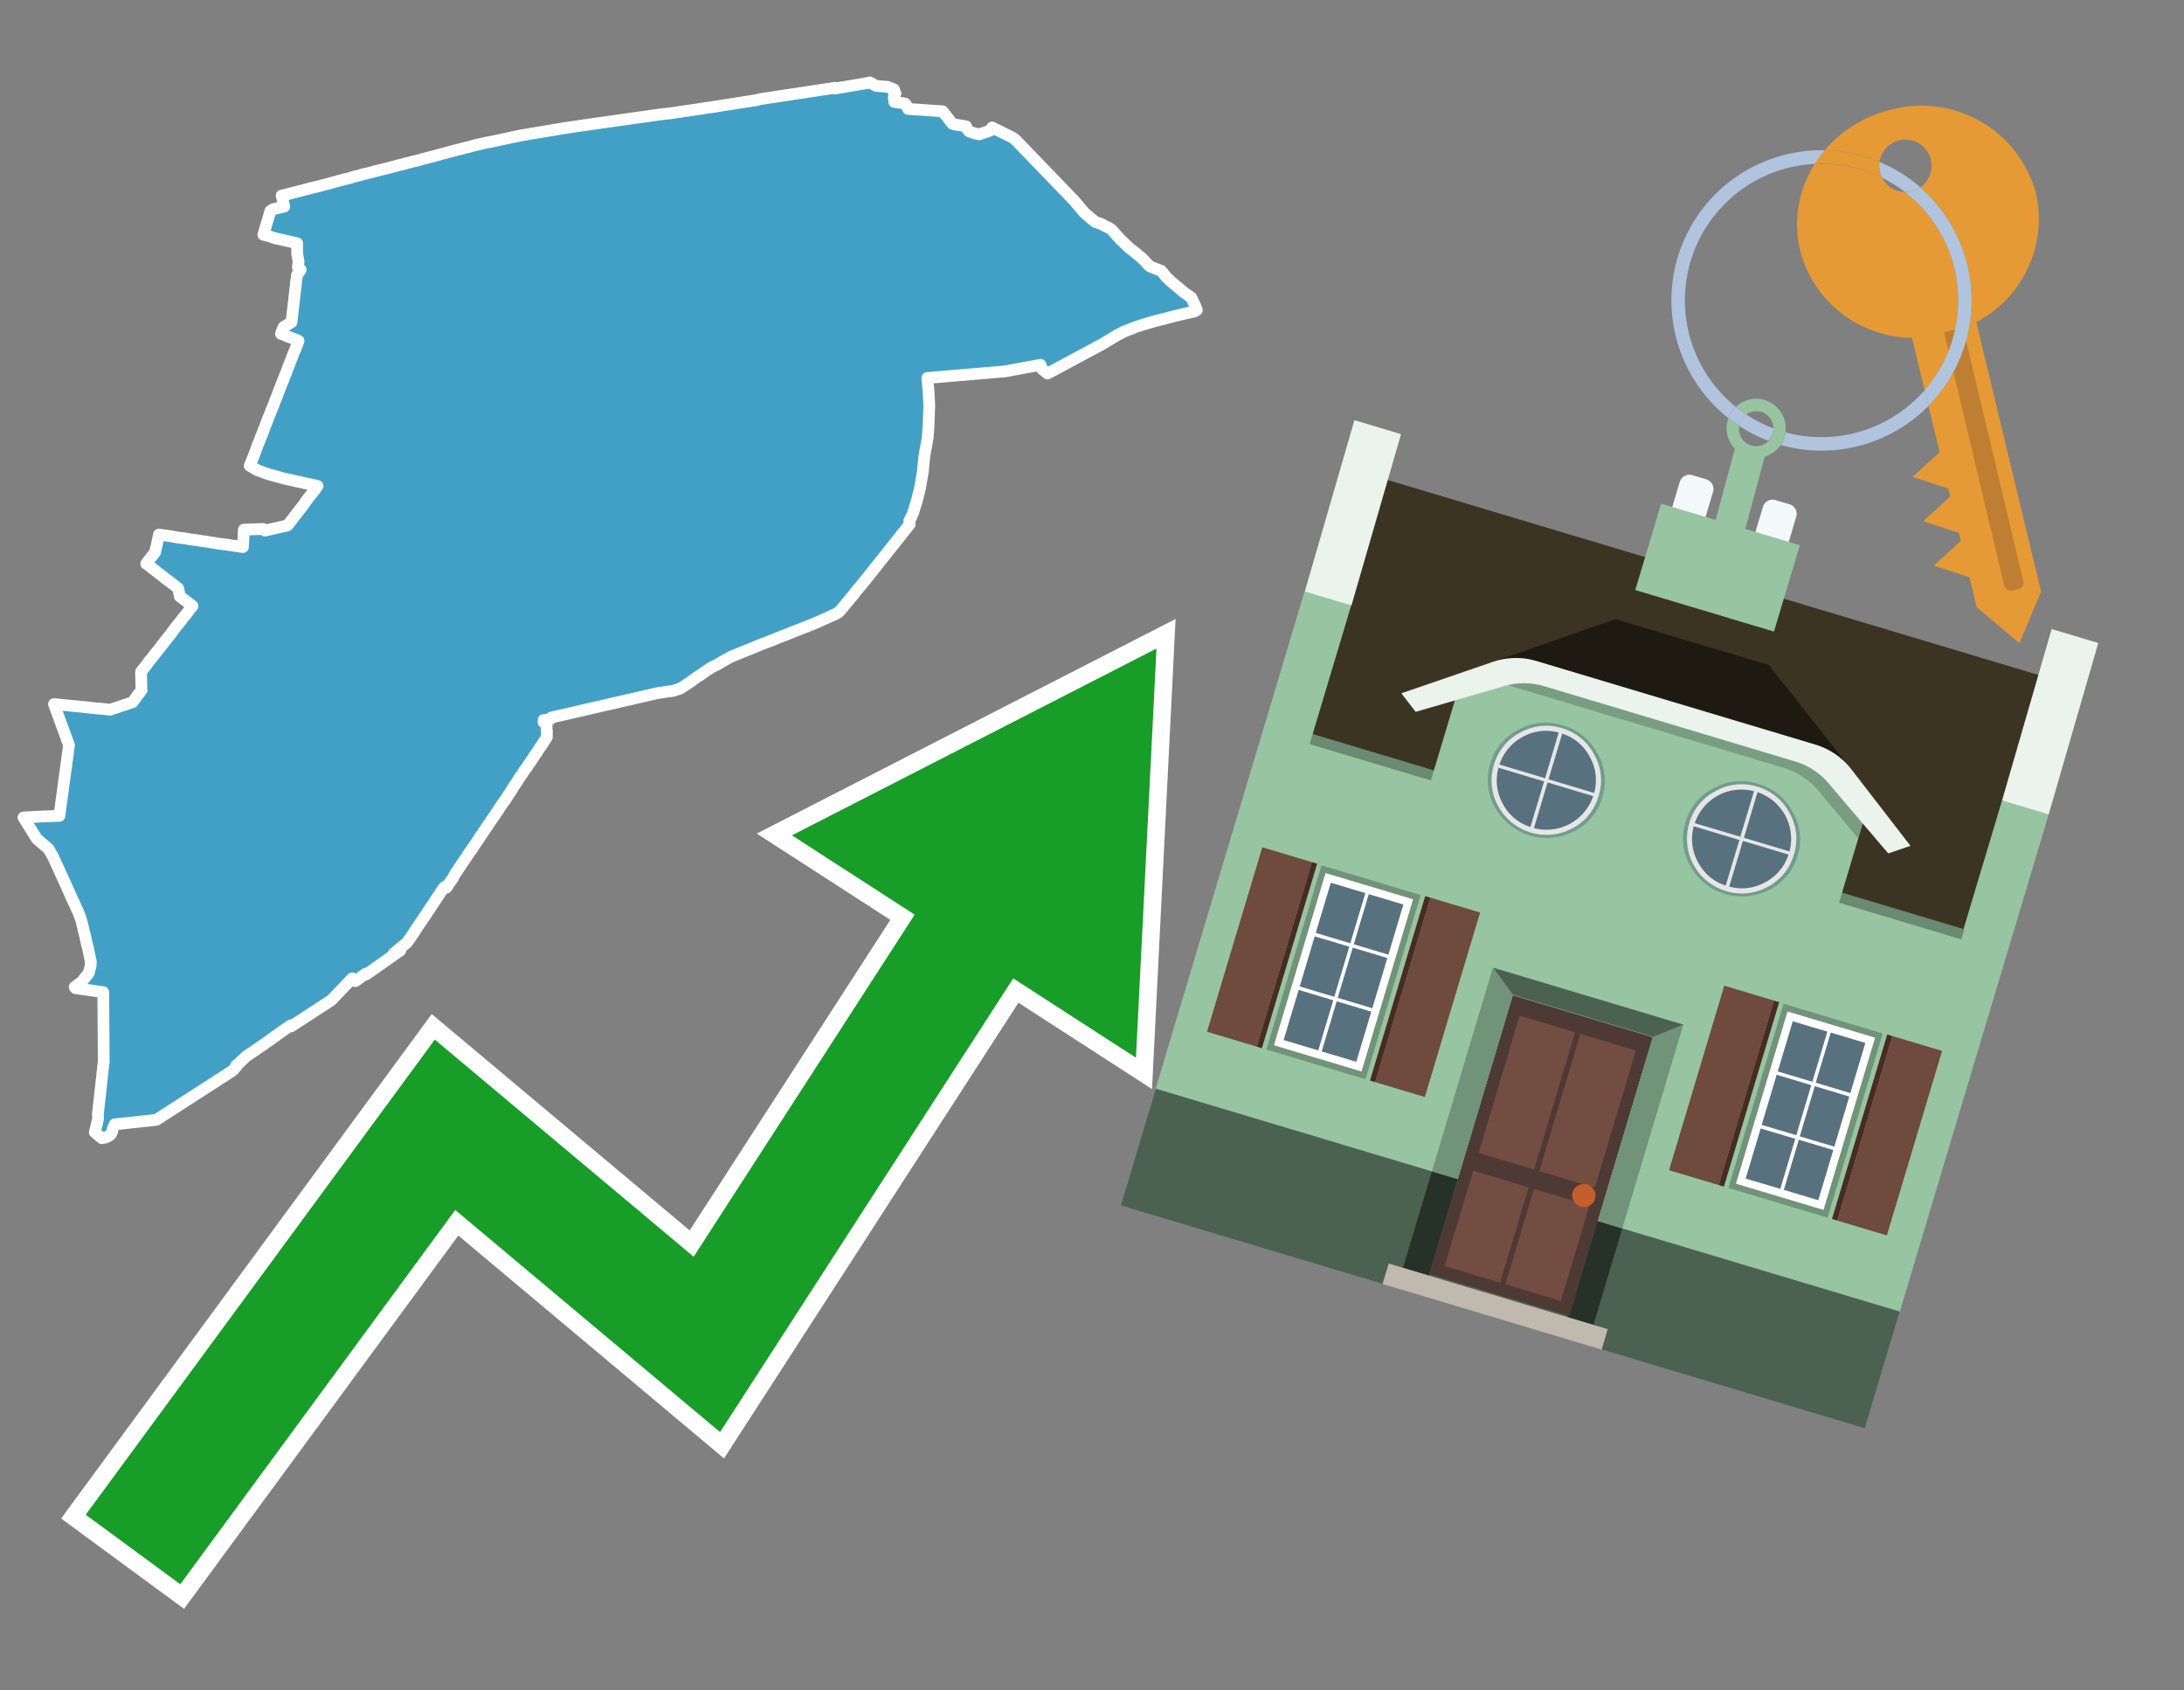 <svg id="Text" xmlns="http://www.w3.org/2000/svg" width="93.05" height="72" viewBox="0 0 93.05 72"><rect x="0" y="0" width="93.05" height="72" fill="#808080" stroke="none"/><polygon points="2.3,29.99 2.61,30.02 2.91,30.05 3.23,30.08 3.54,30.11 3.82,30.14 4.07,30.17 4.44,30.2 4.69,30.23 5.65,29.91 5.73,29.8 5.76,29.76 5.83,29.66 5.88,29.59 5.96,29.49 6.03,29.4 6.03,29.29 6.02,29.22 6.02,29.08 6.01,28.7 6.01,28.61 6.18,28.4 6.22,28.35 6.28,28.26 6.36,28.16 6.38,28.13 6.45,28.05 6.56,27.91 6.62,27.83 6.75,27.67 6.83,27.57 6.91,27.46 6.97,27.39 7.06,27.27 7.18,27.12 7.22,27.07 7.3,26.97 7.37,26.87 7.5,26.7 7.54,26.65 7.57,26.61 7.68,26.48 7.71,26.44 7.79,26.33 7.91,26.19 8.1,25.94 8.2,25.81 8.05,25.69 7.87,25.56 7.66,25.4 7.6,25.09 7.59,25.06 7.47,24.96 7.18,24.74 7.03,24.63 6.96,24.57 6.87,24.5 6.76,24.42 6.6,24.29 6.53,24.24 6.48,24.2 6.42,24.15 6.3,24.06 6.23,24.01 6.31,23.9 6.61,23.52 6.63,23.43 6.63,23.4 6.67,23.26 6.77,22.77 7.27,22.84 7.54,22.89 7.93,22.94 8.08,22.97 8.39,23.01 8.57,23.04 8.79,23.07 8.97,23.1 9.35,23.16 9.67,23.2 9.85,23.23 10.35,23.3 10.39,22.56 11.21,22.53 11.29,22.6 12.25,22.38 12.33,22.28 12.36,22.24 12.43,22.15 12.49,22.07 12.63,21.89 12.65,21.86 12.76,21.72 12.78,21.69 12.83,21.63 12.93,21.5 13.07,21.3 13.25,21.07 13.34,20.96 13.41,20.87 13.49,20.76 13.53,20.7 13.41,20.67 13.14,20.61 12.94,20.57 12.78,20.53 12.62,20.5 12.46,20.46 12.09,20.38 11.84,20.31 11.41,20.19 11.19,20.11 10.97,20.03 10.9,19.99 10.64,19.84 10.78,19.49 10.89,19.21 10.97,18.98 11.03,18.84 11.05,18.78 11.07,18.74 11.12,18.6 11.15,18.54 11.16,18.51 11.21,18.39 11.22,18.34 11.24,18.3 11.26,18.25 11.32,18.09 11.34,18.05 11.39,17.91 11.42,17.83 11.47,17.71 11.52,17.59 11.56,17.47 11.63,17.32 11.68,17.18 11.71,17.09 11.75,17 11.82,16.83 11.84,16.77 11.86,16.71 11.96,16.46 11.98,16.41 12.03,16.27 12.05,16.23 12.07,16.19 12.11,16.07 12.14,15.99 12.19,15.88 12.23,15.77 12.27,15.66 12.3,15.58 12.34,15.49 12.37,15.41 12.43,15.25 12.45,15.2 12.49,15.1 12.53,14.99 12.58,14.89 12.61,14.8 12.64,14.73 12.7,14.57 12.72,14.52 12.59,14.46 12.39,14.38 12.22,14.32 12.07,14.25 11.97,14.22 12.08,13.93 12.18,13.87 12.29,13.8 12.34,13.77 12.42,13.72 12.65,11.72 12.81,11.49 12.69,11.39 12.72,11.14 12.66,10.8 12.66,10.36 11.69,10.14 11.57,10.1 11.41,10.04 11.22,10 11.29,9.76 11.52,8.99 11.64,8.91 12.11,8.8 12,8.33 12.23,8.28 12.48,8.21 13.07,8.06 13.21,8.02 13.59,7.93 13.73,7.89 13.97,7.83 14.4,7.71 14.56,7.67 14.66,7.64 14.84,7.6 14.97,7.56 15.11,7.52 15.32,7.47 15.4,7.44 15.53,7.41 15.66,7.38 15.82,7.34 16,7.29 16.13,7.26 16.23,7.23 16.36,7.2 16.49,7.17 16.63,7.13 16.8,7.09 16.9,7.06 17.01,7.03 17.15,7 17.32,6.95 17.49,6.91 17.59,6.88 17.74,6.85 17.88,6.81 17.99,6.78 18.18,6.73 18.33,6.69 18.45,6.66 18.6,6.62 18.71,6.59 18.85,6.55 19.01,6.51 19.15,6.47 19.26,6.44 19.37,6.41 19.5,6.38 19.66,6.34 19.79,6.3 19.98,6.26 20.08,6.23 20.22,6.19 20.35,6.16 20.49,6.13 20.61,6.1 20.75,6.07 20.92,6.04 21.9,5.83 22.05,5.8 22.24,5.76 23.08,5.62 24.03,5.46 24.77,5.35 26.74,5.07 28.16,4.87 28.53,4.83 29.63,4.67 30.07,4.6 30.42,4.55 30.92,4.47 32.26,4.26 32.34,4.23 35.57,3.74 35.58,3.77 36.94,3.54 37.06,3.51 37.33,3.66 37.82,3.7 38.09,3.81 38.1,3.84 38.12,3.91 38.15,3.98 38.09,4.05 38.09,4.14 38.08,4.17 38.09,4.2 38.1,4.34 38.56,4.41 38.63,4.5 38.69,4.64 40.16,4.74 40.21,4.8 40.52,5.2 40.55,5.23 40.58,5.27 40.67,5.3 41.16,5.38 41.21,5.49 41.23,5.52 41.28,5.59 41.46,5.66 41.57,5.69 41.73,5.72 42.19,5.56 42.27,5.43 43.18,5.88 43.22,5.92 43.3,5.99 45.75,8.53 45.86,8.66 46.18,9.04 46.3,9.15 46.38,9.21 46.46,9.29 46.54,9.35 46.66,9.45 46.89,9.53 46.96,9.56 47.01,9.59 47.25,9.71 47.37,9.79 47.74,10.21 47.83,10.29 48.11,10.56 48.31,10.71 48.68,11.02 48.93,11.29 49,11.35 49.48,11.54 49.7,11.81 49.9,12 50.02,12.1 50.13,12.19 50.45,12.46 50.75,12.67 50.84,12.86 50.91,12.99 50.95,13.09 50.99,13.21 50.88,13.27 50.74,13.3 50.05,13.46 49.6,13.58 49.16,13.69 48.47,13.9 47.92,14.11 47.59,14.28 46.96,14.66 44.63,15.91 44.39,15.71 44.36,15.62 44.33,15.54 42.81,15.82 39.51,16.1 39.51,16.16 39.53,16.33 39.56,16.65 39.59,17.23 39.59,17.29 39.59,17.38 39.58,17.54 39.58,17.64 39.57,17.87 39.57,17.94 39.56,18.16 39.53,18.57 39.52,18.67 39.47,18.95 39.44,19.13 39.43,19.17 39.41,19.28 39.4,19.35 39.38,19.44 39.37,19.56 39.36,19.64 39.35,19.73 39.35,19.76 39.32,20.07 39.26,20.43 39.21,20.73 39.17,20.9 39.15,20.99 39.11,21.13 39.11,21.16 39.09,21.23 39.06,21.33 39.04,21.4 38.96,21.66 38.93,21.76 38.92,21.8 38.82,22.04 38.74,22.18 38.76,22.33 36.9,24.67 36.72,24.89 36.61,25.02 36.46,25.2 36.34,25.36 36.2,25.52 36.12,25.62 35.99,25.78 35.78,26.03 35.74,26.06 35.7,26.1 35.61,26.15 34.76,26.53 34.67,26.57 34.11,26.79 33.8,26.91 33.58,27 33.19,27.15 32.8,27.31 32.69,27.35 32.5,27.42 32.3,27.5 32.07,27.6 31.99,27.63 31.82,27.7 31.69,27.75 31.37,27.88 31.17,27.96 31.1,28 30.93,28.09 30.74,28.2 30.57,28.3 30.31,28.43 30.23,28.48 30.18,28.52 30.11,28.56 29.84,28.75 29.74,28.81 29.61,28.9 29.53,28.96 29.49,28.99 29.45,29.02 29.27,29.14 28.98,29.33 28.66,29.43 28.43,29.46 27.98,29.53 23.5,30.56 23.45,30.63 23.16,30.67 23.16,30.76 23.29,30.81 23.29,31.06 23.3,31.14 23.3,31.23 23.3,31.34 23.3,31.39 23.28,31.43 23.22,31.52 23.2,31.55 23.16,31.61 23.14,31.64 23.05,31.78 22.97,31.89 22.95,31.93 22.92,31.97 22.88,32.04 22.83,32.11 22.8,32.15 22.74,32.24 22.69,32.32 22.64,32.39 22.61,32.44 22.59,32.47 22.57,32.5 22.52,32.56 22.49,32.61 22.45,32.68 22.4,32.74 22.32,32.85 22.3,32.88 22.26,32.95 22.23,32.99 22.17,33.07 22.15,33.11 22.11,33.16 22.08,33.21 22.04,33.28 21.94,33.43 21.9,33.48 21.87,33.54 21.84,33.58 21.81,33.64 21.71,33.79 21.68,33.83 21.56,34.02 21.48,34.13 21.41,34.23 21.38,34.27 21.36,34.3 21.28,34.42 21.24,34.48 21.18,34.58 21.14,34.63 21.12,34.66 21.1,34.7 20.99,34.85 20.96,34.9 20.9,34.98 20.88,35.02 20.83,35.09 20.8,35.13 20.78,35.17 20.76,35.2 20.71,35.26 20.69,35.3 20.67,35.33 20.64,35.37 20.58,35.46 20.55,35.51 20.51,35.56 20.43,35.68 20.38,35.76 20.34,35.82 20.32,35.85 20.23,35.98 20.21,36.01 20.17,36.07 20.09,36.19 20.06,36.23 20.01,36.3 19.95,36.39 19.91,36.45 19.87,36.51 19.81,36.6 19.78,36.64 19.75,36.69 19.7,36.76 19.6,36.91 19.47,37.11 19.43,37.15 19.41,37.19 19.38,37.24 19.34,37.31 19.3,37.4 19.28,37.43 19.26,37.46 19.23,37.49 19.09,37.7 19.02,37.81 18.95,37.77 18.86,37.88 18.11,39.01 17.85,39.39 17.68,39.65 17.55,39.85 17.33,40.16 17.1,40.34 16.77,40.62 17.06,40.48 15.77,41.39 15.72,41.42 15.59,41.51 15.57,41.48 15.23,41.73 15.14,41.79 15.01,41.67 14.12,42.6 12.4,43.72 12.39,43.67 12.1,43.87 11.23,44.49 10.47,45.01 10.17,45.3 10.06,45.38 10.08,45.41 9.93,45.59 6.66,47.7 4.89,47.89 4.81,48.05 4.78,48.2 4.74,48.28 4.69,48.35 4.62,48.39 4.56,48.42 4.5,48.45 4.34,48.48 4.04,48.23 4.18,47.65 4.17,47.46 4.42,45.2 4.4,42.3 4.4,42.26 3.22,42.09 3.18,42.04 3.48,41.82 3.78,41.45 3.82,41.29 3.83,41.26 3.85,41.19 3.86,41.15 3.87,40.98 3.87,40.95 3.84,40.82 3.75,40.39 3.71,40.24 3.67,40.08 3.64,39.92 3.61,39.79 3.58,39.69 3.55,39.56 3.54,39.5 3.53,39.47 3.52,39.44 3.5,39.35 3.48,39.26 3.44,39.13 3.32,38.81 3.28,38.74 3.21,38.58 3.2,38.55 3.16,38.47 3.02,38.17 2.88,37.85 2.29,36.56 2.25,36.48 2.07,36.16 1.57,35.73 1,34.82 1.73,34.78 2.53,34.75 2.94,31.74 " fill="#42a0c7" stroke="#fff" stroke-linejoin="round" stroke-width="0.5"/><polygon points="49.272 27.624 33.741 35.58 38.97 38.959 29.553 53.529 18.525 44.281 3.652 64.518 7.681 67.479 19.396 51.538 30.678 60.999 43.169 41.673 48.398 45.053 49.272 27.624" fill="none" stroke="#fff" stroke-miterlimit="10" stroke-width="1.5"/><polygon points="49.272 27.624 33.741 35.58 38.97 38.959 29.553 53.529 18.525 44.281 3.652 64.518 7.681 67.479 19.396 51.538 30.678 60.999 43.169 41.673 48.398 45.053 49.272 27.624" fill="#179d28"/><path d="M80.19,7.577a1.16,1.16,0,0,1-.094-.251,1.114,1.114,0,0,1-.018-.429A6.367,6.367,0,0,0,77.743,6.4a5.269,5.269,0,0,0-.423.577c.1,0,.192-.007.288-.007A5.794,5.794,0,0,1,80.19,7.577Z" fill="#e69a35"/><path d="M77.608,6.4A6.394,6.394,0,0,0,73.64,17.81a1.26,1.26,0,0,1,.317-.48A5.821,5.821,0,0,1,77.32,6.981a5.269,5.269,0,0,1,.423-.577Z" fill="#b0c4de"/><path d="M84.2,13.72a4.962,4.962,0,0,0,2.545-5.48,5.047,5.047,0,0,0-6.179-3.566A5.322,5.322,0,0,0,77.743,6.4a6.367,6.367,0,0,1,2.335.493,1.114,1.114,0,1,1,1.736,1.084,6.392,6.392,0,0,1,.347,9.3l.479,1.985-.438.4-.716.648.92.3.6.2.082.341-.438.4-.716.648.92.3.605.2.082.341-.438.4-.716.649.92.3.605.2.307,1.274,1.821,1.534.921-2.2Z" fill="#e69a35"/><path d="M81.154,8.179a1.115,1.115,0,0,1-.964-.6,5.794,5.794,0,0,0-2.582-.6c-.1,0-.192,0-.288.007a4.783,4.783,0,0,0-.625,3.685,4.962,4.962,0,0,0,4.765,3.715L82,16.617a5.82,5.82,0,0,0-.846-8.438Z" fill="#e69a35"/><path d="M74.1,18.142a6.386,6.386,0,0,0,1.232.63.73.73,0,0,0,.224-.527h0a5.783,5.783,0,0,1-1.159-.593A.733.733,0,0,0,74.1,18.142Z" fill="#b0c4de"/><path d="M74.4,17.652q-.228-.152-.44-.322a1.26,1.26,0,0,0-.317.48c.148.117.3.228.46.332A.733.733,0,0,1,74.4,17.652Z" fill="#b0c4de"/><path d="M74.824,16.984a1.257,1.257,0,0,0-.867.346c.141.114.288.222.44.322a.731.731,0,0,1,1.159.593h0a.732.732,0,1,1-1.463,0,.7.7,0,0,1,.007-.1c-.158-.1-.312-.215-.46-.332a1.258,1.258,0,0,0,.273,1.3l-.979,3.635,1.275.341.98-3.639a1.266,1.266,0,0,0,.681-.5,1.249,1.249,0,0,0,.2-.538,1.328,1.328,0,0,0,.012-.168A1.262,1.262,0,0,0,74.824,16.984Z" fill="#97c4a1"/><path d="M85.974,25.1l-.226.053a.3.3,0,0,1-.362-.223l-2.56-10.777.81-.193L86.2,24.736A.3.3,0,0,1,85.974,25.1Z" fill="#bf7f32"/><path d="M80.1,7.326a1.16,1.16,0,0,0,.094.251,5.833,5.833,0,0,1,.964.6,1.137,1.137,0,0,0,.287-.031,1.108,1.108,0,0,0,.373-.167A6.371,6.371,0,0,0,80.078,6.9,1.114,1.114,0,0,0,80.1,7.326Z" fill="#b0c4de"/><path d="M77.608,18.618a5.836,5.836,0,0,1-1.534-.2,1.24,1.24,0,0,1-.2.537,6.4,6.4,0,0,0,6.291-1.666L82,16.617A5.807,5.807,0,0,1,77.608,18.618Z" fill="#b0c4de"/><path d="M81.814,7.981a1.108,1.108,0,0,1-.373.167,1.137,1.137,0,0,1-.287.031A5.82,5.82,0,0,1,82,16.617l.161.667a6.392,6.392,0,0,0-.347-9.3Z" fill="#b0c4de"/><polygon points="83.79 39.753 55.78 31.364 58.988 20.404 86.964 28.783 83.79 39.753 83.79 39.753" fill="#3c3422" fill-rule="evenodd"/><polygon points="81.705 53.32 87.284 34.692 85.297 34.097 83.656 39.575 55.926 31.269 57.567 25.791 55.579 25.196 47.746 51.348 79.451 60.844 81.705 53.32" fill="#97c4a1" fill-rule="evenodd"/><rect x="69.522" y="21.148" width="0.444" height="28.983" transform="translate(15.592 92.226) rotate(-73.326)" opacity="0.3"/><polygon points="87.284 34.692 85.297 34.097 87.411 26.793 89.398 27.388 87.284 34.692 87.284 34.692" fill="#eaf3ec" fill-rule="evenodd"/><polygon points="57.578 25.794 55.591 25.199 57.705 17.896 59.692 18.491 57.578 25.794 57.578 25.794" fill="#eaf3ec" fill-rule="evenodd"/><polygon points="79.451 60.844 80.943 55.865 49.238 46.369 47.747 51.348 79.451 60.844 79.451 60.844" fill="#4c6251" fill-rule="evenodd"/><path d="M71.566,20.528l-.522,1.743,1.418.425.523-1.744a.432.432,0,0,0-.289-.536l-.593-.177A.431.431,0,0,0,71.566,20.528Z" fill="#f3f9f8" fill-rule="evenodd"/><path d="M75.111,21.589l-.522,1.743,1.418.425.522-1.743a.43.43,0,0,0-.289-.536l-.593-.178A.43.43,0,0,0,75.111,21.589Z" fill="#f3f9f8" fill-rule="evenodd"/><polygon points="75.368 28.329 68.829 26.37 63.807 28.121 78.733 32.591 75.368 28.329" fill="#1e1a11"/><polygon points="78.248 32.422 64.442 28.287 62.236 28.998 60.064 36.247 77.453 41.455 79.651 34.116 78.248 32.422" fill="#97c4a1"/><path d="M77.74,32.516S65.088,28.725,65,28.7l-.938.43,11.892,3.562a3.175,3.175,0,0,1,1.532,1l1.685,2.02.327-1.09Z" fill-rule="evenodd" opacity="0.2"/><path d="M77.35,31.716,65.458,28.154a3.041,3.041,0,0,0-1.854.037l-3.9,1.339.611.79,3.626-1.054a3.045,3.045,0,0,1,1.855-.037l10.673,3.2A3.028,3.028,0,0,1,78,33.477l2.45,2.874.945-.325-2.518-3.26A3.036,3.036,0,0,0,77.35,31.716Z" fill="#eaf3ec"/><polygon points="76.683 23.223 70.773 21.453 69.671 25.132 75.581 26.902 76.683 23.223 76.683 23.223" fill="#97c4a1" fill-rule="evenodd"/><g id="Symbol_9_0_Layer2_0_MEMBER_8_MEMBER_21_MEMBER_0_FILL" data-name="Symbol 9 0 Layer2 0 MEMBER 8 MEMBER 21 MEMBER 0 FILL"><path d="M66.584,30.892a2.39,2.39,0,0,0-1.891.189,2.317,2.317,0,0,0-1.2,1.448A2.345,2.345,0,0,0,63.7,34.4a2.528,2.528,0,0,0,3.367,1.008,2.339,2.339,0,0,0,1.2-1.447,2.313,2.313,0,0,0-.208-1.87A2.394,2.394,0,0,0,66.584,30.892Z" fill="#729d8c"/></g><g id="Symbol_9_0_Layer2_0_MEMBER_8_MEMBER_21_MEMBER_1_FILL" data-name="Symbol 9 0 Layer2 0 MEMBER 8 MEMBER 21 MEMBER 1 FILL"><path d="M66.547,31.016a2.241,2.241,0,0,0-1.769.185,2.213,2.213,0,0,0-1.127,1.376,2.239,2.239,0,0,0,.185,1.768,2.341,2.341,0,0,0,3.145.942,2.234,2.234,0,0,0,1.126-1.376,2.207,2.207,0,0,0-.185-1.768A2.237,2.237,0,0,0,66.547,31.016Z" fill="#e6e6e6"/></g><g id="Symbol_9_0_Layer2_0_MEMBER_8_MEMBER_21_MEMBER_2_MEMBER_0_FILL" data-name="Symbol 9 0 Layer2 0 MEMBER 8 MEMBER 21 MEMBER 2 MEMBER 0 FILL"><path d="M65.787,33.284,63.843,32.7a2.036,2.036,0,0,0,.186,1.539,2.015,2.015,0,0,0,1.175.986Z" fill="#58717f"/></g><g id="Symbol_9_0_Layer2_0_MEMBER_8_MEMBER_21_MEMBER_2_MEMBER_1_FILL" data-name="Symbol 9 0 Layer2 0 MEMBER 8 MEMBER 21 MEMBER 2 MEMBER 1 FILL"><path d="M65.827,33.148l.582-1.944a2.01,2.01,0,0,0-1.523.178,2.037,2.037,0,0,0-1,1.183Z" fill="#58717f"/></g><g id="Symbol_9_0_Layer2_0_MEMBER_8_MEMBER_21_MEMBER_2_MEMBER_2_FILL" data-name="Symbol 9 0 Layer2 0 MEMBER 8 MEMBER 21 MEMBER 2 MEMBER 2 FILL"><path d="M67.878,33.91l-1.943-.582-.582,1.944a2.1,2.1,0,0,0,2.525-1.362Z" fill="#58717f"/></g><g id="Symbol_9_0_Layer2_0_MEMBER_8_MEMBER_21_MEMBER_2_MEMBER_3_FILL" data-name="Symbol 9 0 Layer2 0 MEMBER 8 MEMBER 21 MEMBER 2 MEMBER 3 FILL"><path d="M66.558,31.249l-.582,1.943,1.943.582a2.031,2.031,0,0,0-.186-1.539A2.009,2.009,0,0,0,66.558,31.249Z" fill="#58717f"/></g><g id="Symbol_9_0_Layer2_0_MEMBER_8_MEMBER_21_MEMBER_0_FILL-2" data-name="Symbol 9 0 Layer2 0 MEMBER 8 MEMBER 21 MEMBER 0 FILL"><path d="M74.9,33.384a2.4,2.4,0,0,0-1.891.189,2.316,2.316,0,0,0-1.2,1.448,2.341,2.341,0,0,0,.209,1.87A2.527,2.527,0,0,0,75.387,37.9a2.345,2.345,0,0,0,1.2-1.447,2.314,2.314,0,0,0-.209-1.87A2.389,2.389,0,0,0,74.9,33.384Z" fill="#729d8c"/></g><g id="Symbol_9_0_Layer2_0_MEMBER_8_MEMBER_21_MEMBER_1_FILL-2" data-name="Symbol 9 0 Layer2 0 MEMBER 8 MEMBER 21 MEMBER 1 FILL"><path d="M74.867,33.508a2.239,2.239,0,0,0-1.768.185,2.21,2.21,0,0,0-1.127,1.376,2.316,2.316,0,0,0,1.564,2.883,2.261,2.261,0,0,0,1.765-.173A2.237,2.237,0,0,0,76.428,36.4a2.209,2.209,0,0,0-.185-1.769A2.239,2.239,0,0,0,74.867,33.508Z" fill="#e6e6e6"/></g><g id="Symbol_9_0_Layer2_0_MEMBER_8_MEMBER_21_MEMBER_2_MEMBER_0_FILL-2" data-name="Symbol 9 0 Layer2 0 MEMBER 8 MEMBER 21 MEMBER 2 MEMBER 0 FILL"><path d="M74.107,35.776l-1.943-.582a2.031,2.031,0,0,0,.186,1.539,2.009,2.009,0,0,0,1.175.986Z" fill="#58717f"/></g><g id="Symbol_9_0_Layer2_0_MEMBER_8_MEMBER_21_MEMBER_2_MEMBER_1_FILL-2" data-name="Symbol 9 0 Layer2 0 MEMBER 8 MEMBER 21 MEMBER 2 MEMBER 1 FILL"><path d="M74.148,35.64,74.73,33.7a2.1,2.1,0,0,0-2.525,1.362Z" fill="#58717f"/></g><g id="Symbol_9_0_Layer2_0_MEMBER_8_MEMBER_21_MEMBER_2_MEMBER_2_FILL-2" data-name="Symbol 9 0 Layer2 0 MEMBER 8 MEMBER 21 MEMBER 2 MEMBER 2 FILL"><path d="M76.2,36.4l-1.943-.582-.582,1.944a2.015,2.015,0,0,0,1.523-.178A2.036,2.036,0,0,0,76.2,36.4Z" fill="#58717f"/></g><g id="Symbol_9_0_Layer2_0_MEMBER_8_MEMBER_21_MEMBER_2_MEMBER_3_FILL-2" data-name="Symbol 9 0 Layer2 0 MEMBER 8 MEMBER 21 MEMBER 2 MEMBER 3 FILL"><path d="M74.879,33.741,74.3,35.684l1.943.582a2.1,2.1,0,0,0-1.361-2.525Z" fill="#58717f"/></g><polygon points="51.426 43.946 53.542 44.58 55.896 36.723 53.78 36.089 51.426 43.946 51.426 43.946" fill="#6e4a3f" fill-rule="evenodd"/><polygon points="53.542 44.58 53.764 44.647 56.117 36.789 55.896 36.723 53.542 44.58 53.542 44.58" fill="#482b22" fill-rule="evenodd"/><polygon points="60.706 46.726 58.59 46.092 60.943 38.235 63.059 38.868 60.706 46.726 60.706 46.726" fill="#6e4a3f" fill-rule="evenodd"/><polygon points="58.59 46.092 58.368 46.026 60.722 38.168 60.943 38.235 58.59 46.092 58.59 46.092" fill="#482b22" fill-rule="evenodd"/><rect x="53.146" y="39.209" width="8.19" height="4.408" transform="translate(1.145 84.365) rotate(-73.326)" fill="#719379"/><polygon points="60.205 38.304 56.474 37.187 54.277 44.522 58.008 45.639 60.205 38.304 60.205 38.304" fill="#fff" fill-rule="evenodd"/><path d="M59.792,38.527l-.64,2.136-1.474-.442.639-2.135,1.475.441Zm-1.621-.485-.64,2.136-1.474-.442L56.7,37.6l1.474.442Zm-2.158,1.84,1.475.441-.64,2.136-1.474-.441.639-2.136Zm-.683,2.282,1.474.441-.639,2.136L54.69,44.3l.64-2.135Zm.981,2.621.639-2.136,1.475.442-.64,2.135-1.474-.441Zm2.158-1.84L56.994,42.5l.64-2.136,1.474.442-.639,2.136Z" fill="#58717f" fill-rule="evenodd"/><polygon points="80.39 52.621 78.274 51.988 80.628 44.13 82.743 44.764 80.39 52.621 80.39 52.621" fill="#6e4a3f" fill-rule="evenodd"/><polygon points="78.274 51.988 78.053 51.921 80.406 44.064 80.628 44.13 78.274 51.988 78.274 51.988" fill="#482b22" fill-rule="evenodd"/><polygon points="71.111 49.842 73.227 50.476 75.58 42.619 73.464 41.985 71.111 49.842 71.111 49.842" fill="#6e4a3f" fill-rule="evenodd"/><polygon points="73.227 50.476 73.448 50.542 75.802 42.685 75.58 42.619 73.227 50.476 73.227 50.476" fill="#482b22" fill-rule="evenodd"/><rect x="72.83" y="45.105" width="8.19" height="4.408" transform="translate(9.534 107.426) rotate(-73.326)" fill="#719379"/><polygon points="76.159 43.083 79.889 44.2 77.692 51.535 73.962 50.418 76.159 43.083 76.159 43.083" fill="#fff" fill-rule="evenodd"/><path d="M76.381,43.5l1.475.442-.64,2.135-1.475-.441.64-2.136ZM78,43.981l1.474.442-.64,2.136-1.474-.442L78,43.981Zm.791,2.724-.64,2.135L76.679,48.4l.64-2.136,1.474.442Zm-.684,2.282-.639,2.135L76,50.68l.64-2.135,1.474.442Zm-2.26,1.65L74.375,50.2l.639-2.135,1.475.441-.64,2.136Zm-.791-2.724.64-2.135,1.474.441-.639,2.136-1.475-.442Z" fill="#58717f" fill-rule="evenodd"/><polygon points="67.888 56.431 69.118 52.323 68.019 51.994 66.789 56.102 67.888 56.431 67.888 56.431" fill="#263128" fill-rule="evenodd"/><polygon points="60.877 54.331 62.108 50.223 61.007 49.894 59.776 54.002 60.877 54.331 60.877 54.331" fill="#263128" fill-rule="evenodd"/><g id="Symbol_9_0_Layer2_0_MEMBER_8_MEMBER_12_MEMBER_0_FILL" data-name="Symbol 9 0 Layer2 0 MEMBER 8 MEMBER 12 MEMBER 0 FILL"><path d="M70.418,44.178l-5.965-1.786L60.9,54.27l5.964,1.786Z" fill="#4e3a34"/></g><g id="Symbol_9_0_Layer2_0_MEMBER_8_MEMBER_12_MEMBER_1_MEMBER_0_FILL" data-name="Symbol 9 0 Layer2 0 MEMBER 8 MEMBER 12 MEMBER 1 MEMBER 0 FILL"><path d="M65.358,49.815l1.75-5.843-2.363-.708L63,49.107Z" fill="#744d42"/></g><g id="Symbol_9_0_Layer2_0_MEMBER_8_MEMBER_12_MEMBER_1_MEMBER_1_FILL" data-name="Symbol 9 0 Layer2 0 MEMBER 8 MEMBER 12 MEMBER 1 MEMBER 1 FILL"><path d="M67.331,44.039l-1.75,5.842,2.364.708,1.75-5.842Z" fill="#744d42"/></g><g id="Symbol_9_0_Layer2_0_MEMBER_8_MEMBER_12_MEMBER_2_MEMBER_0_FILL" data-name="Symbol 9 0 Layer2 0 MEMBER 8 MEMBER 12 MEMBER 2 MEMBER 0 FILL"><path d="M63.915,54.633l1.215-4.058-2.363-.707-1.215,4.057Z" fill="#744d42"/></g><g id="Symbol_9_0_Layer2_0_MEMBER_8_MEMBER_12_MEMBER_2_MEMBER_1_FILL" data-name="Symbol 9 0 Layer2 0 MEMBER 8 MEMBER 12 MEMBER 2 MEMBER 1 FILL"><path d="M66.5,55.407l1.215-4.057-2.363-.708L64.138,54.7Z" fill="#744d42"/></g><g id="Symbol_9_0_Layer2_0_MEMBER_8_MEMBER_13_FILL" data-name="Symbol 9 0 Layer2 0 MEMBER 8 MEMBER 13 FILL"><path d="M67.959,51.058a.439.439,0,0,0-.045-.367.487.487,0,0,0-.669-.2.445.445,0,0,0-.239.282.457.457,0,0,0,.041.378.481.481,0,0,0,.293.242.459.459,0,0,0,.377-.042A.453.453,0,0,0,67.959,51.058Z" fill="#c35e2d"/></g><g id="Symbol_9_0_Layer2_0_MEMBER_8_MEMBER_14_FILL" data-name="Symbol 9 0 Layer2 0 MEMBER 8 MEMBER 14 FILL"><path d="M64.557,42.047l-.951-.833-2.6,8.68,1.1.329Z" fill="#719379"/></g><g id="Symbol_9_0_Layer2_0_MEMBER_8_MEMBER_15_FILL" data-name="Symbol 9 0 Layer2 0 MEMBER 8 MEMBER 15 FILL"><path d="M71.718,43.643l-1.2.19L68.072,52.01l1.046.313Z" fill="#719379"/></g><g id="Symbol_9_0_Layer2_0_MEMBER_8_MEMBER_16_FILL" data-name="Symbol 9 0 Layer2 0 MEMBER 8 MEMBER 16 FILL"><path d="M63.627,41.22l.836,1.156,5.961,1.786,1.294-.519Z" fill="#4c6251"/></g><polygon points="58.905 54.69 59.166 53.819 68.498 56.614 68.237 57.485 58.905 54.69 58.905 54.69" fill="#c0b9ad" fill-rule="evenodd"/></svg>